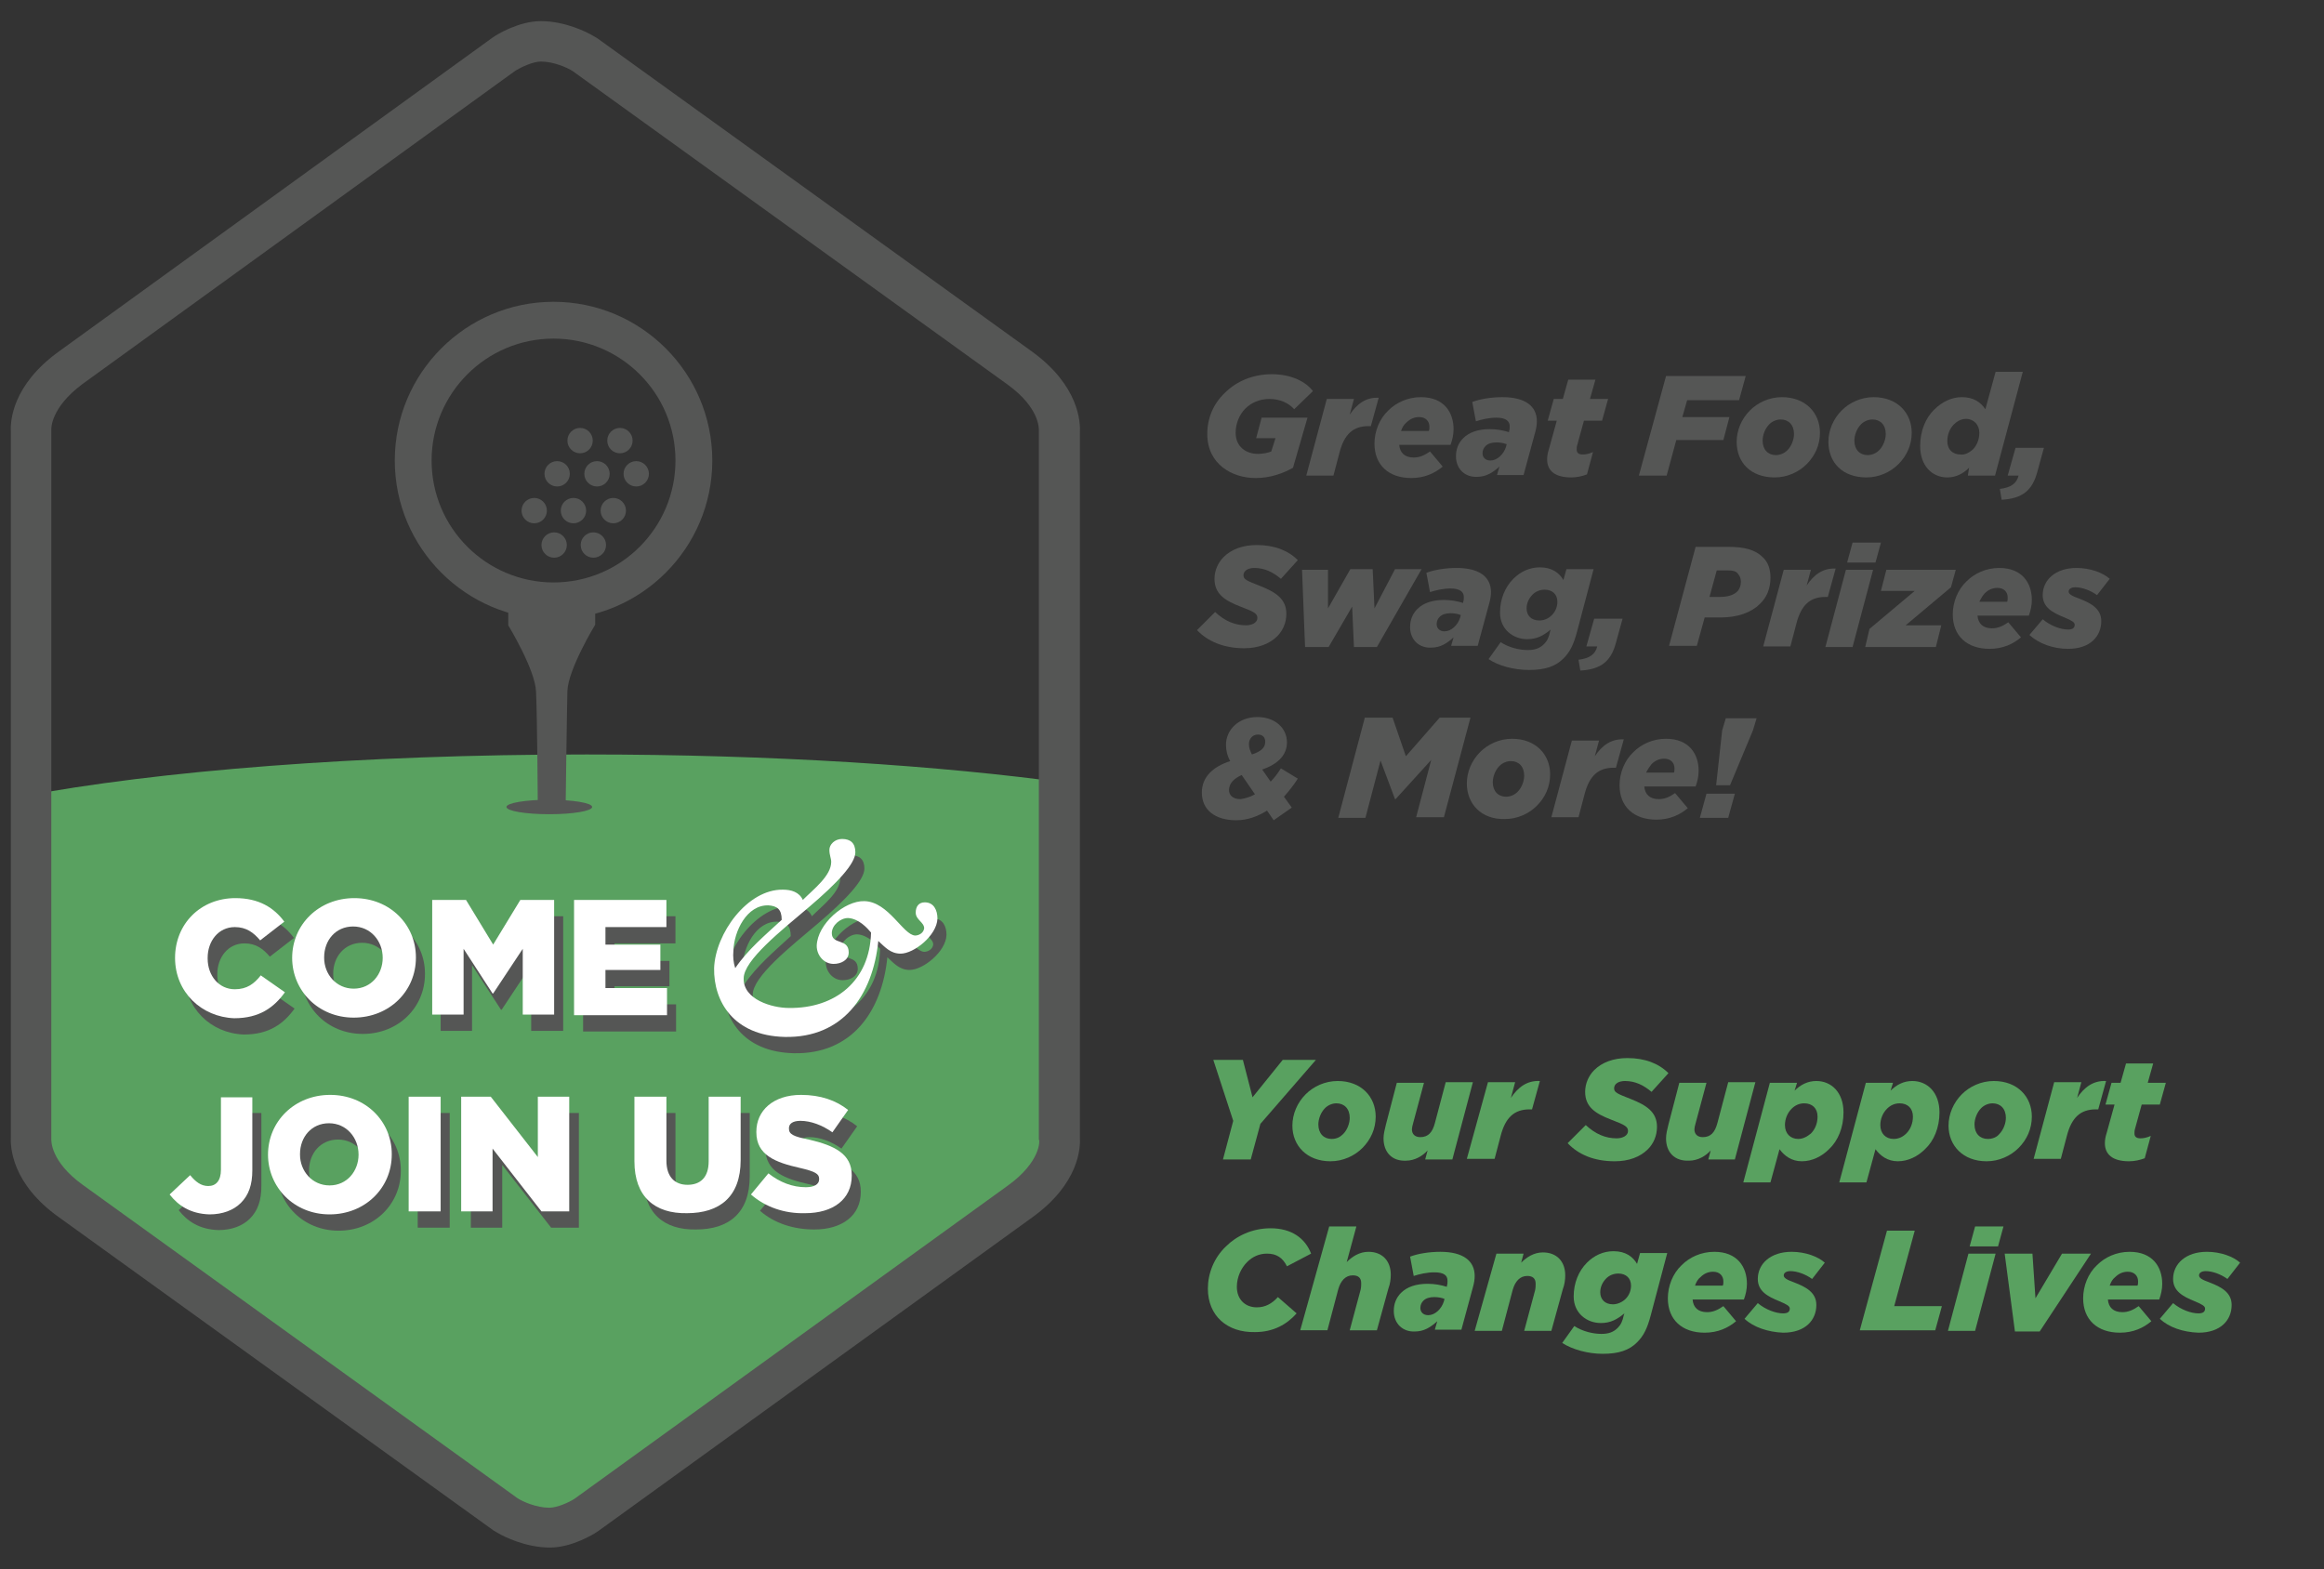 <?xml version="1.0" encoding="utf-8"?>
<!-- Generator: Adobe Illustrator 20.0.0, SVG Export Plug-In . SVG Version: 6.00 Build 0)  -->
<svg version="1.1" id="Layer_1" xmlns="http://www.w3.org/2000/svg" xmlns:xlink="http://www.w3.org/1999/xlink" x="0px" y="0px"
	 viewBox="0 0 385 260" style="enable-background:new 0 0 385 260;" xml:space="preserve">
<rect x="0" y="0" width="385" height="260" fill="#333333" stroke="none"/>
<style type="text/css">
	.st0{fill:#59A160;}
	.st1{fill:#555655;}
	.st2{fill:#FFFFFF;}
</style>
<g>
	<line class="st0" x1="3.4" y1="132" x2="3.4" y2="131.8"/>
	<path class="st0" d="M177.3,188.1l0-58.3c-21.6-3-49.5-4.8-80.1-4.8c-37.5,0-71.1,2.7-93.8,7l0,56.4c0,0.2-0.7,5.5,6.8,10.8
		l73.5,52c0,0,0,0,0,0c0,0,3.6,2.1,7.4,2.1c3,0,6.3-2.1,6.3-2.1l73.1-52c7.5-5.3,6.8-10.6,6.8-10.8L177.3,188.1z"/>
</g>
<g>
	<path class="st1" d="M118,76.3c0,14.5-11.8,26.3-26.3,26.3c-14.5,0-26.3-11.8-26.3-26.3C65.4,61.8,77.2,50,91.7,50
		C106.2,50,118,61.8,118,76.3z M111.9,76.3c0-11.2-9.1-20.2-20.2-20.2c-11.2,0-20.2,9.1-20.2,20.2c0,11.2,9.1,20.2,20.2,20.2
		C102.9,96.5,111.9,87.4,111.9,76.3z"/>
	<g>
		<circle class="st1" cx="92.3" cy="78.5" r="2.1"/>
		<circle class="st1" cx="98.9" cy="78.5" r="2.1"/>
		<circle class="st1" cx="96.1" cy="73" r="2.1"/>
		<circle class="st1" cx="102.7" cy="73" r="2.1"/>
		<circle class="st1" cx="91.8" cy="90.3" r="2.1"/>
		<circle class="st1" cx="98.3" cy="90.3" r="2.1"/>
		<ellipse class="st1" cx="105.4" cy="78.5" rx="2.1" ry="2.1"/>
		<circle class="st1" cx="88.5" cy="84.6" r="2.1"/>
		<ellipse class="st1" cx="95" cy="84.6" rx="2.1" ry="2.1"/>
		<circle class="st1" cx="101.6" cy="84.6" r="2.1"/>
	</g>
</g>
<path class="st1" d="M89.1,134.3c0,0-0.1-16.1-0.3-19.7c-0.1-3.6-4.6-11-4.6-11V101h14.4v2.5c0,0-4.5,7.4-4.6,11
	c-0.1,3.6-0.3,19.7-0.3,19.7H89.1L89.1,134.3z"/>
<path class="st1" d="M178.9,188.5l0-0.6l0-115.7l0-0.5c0.1-1.7-0.1-7.8-8-13.5l-72-51.9l-0.7-0.4c-1-0.6-4.6-2.4-8.6-2.4
	c-3.7,0-7.4,2.3-7.8,2.6l-0.3,0.2L9.8,58.2c-7.8,5.6-8.1,11.6-8,13.3l0,0.6l0,115.7l0,0.5c-0.1,1.7,0.1,7.8,8,13.4l72,51.9l0.7,0.4
	c1,0.6,4.6,2.4,8.6,2.4c3.7,0,7.4-2.3,7.8-2.6l0.3-0.2l71.8-51.9C178.8,196.1,179,190.1,178.9,188.5z M167,196.4l-71.8,51.9
	c-0.9,0.6-2.9,1.5-4.2,1.5c-2.1,0-4.4-1-5.3-1.6l-72-51.9c-5.4-3.9-5.2-7.4-5.2-7.6l0-0.7l0-116l0-0.8c0-0.1-0.2-3.6,5.2-7.6
	l71.7-51.9c1-0.6,2.9-1.5,4.2-1.5c2.1,0,4.4,1,5.3,1.6l72,51.9c5.4,3.9,5.2,7.4,5.2,7.6l0,0.7l0,116l0,0.8
	C172.3,188.9,172.4,192.5,167,196.4z"/>
<ellipse class="st1" cx="91" cy="133.7" rx="7.1" ry="1.2"/>
<path class="st1" d="M131.2,150.1c1.4,0,2.7,0.4,3.3,1.7c1.8-1.8,4.7-4,4.7-6.3c0-0.6-0.3-1.1-0.3-2c0-0.9,0.9-1.8,2.1-1.8
	c1.4,0,2.2,0.7,2.2,2.2c0,1.9-3,5.1-7.7,9.1c-4.6,3.9-10.8,8.8-10.8,11.8c-0.1,3.5,4.7,4.9,7.5,4.9c7.7,0.1,13.4-4.5,13.6-12.5
	c-0.6-0.7-2-2.3-3.8-2.4c-1.3,0-2.7,1.2-2.7,2.5c0,2,2.8,0.8,2.8,3.2c0,1.3-1.3,1.9-2.5,1.9c-1.6,0-2.8-1.4-2.8-3
	c0.1-3.6,4.6-7.5,7.9-7.4c4,0.1,6.4,5.6,8.4,5.7c0.6,0,1.4-0.4,1.5-1.2c0-1-1.4-1.4-1.4-2.6c0-1,0.5-1.7,1.5-1.7
	c1.5,0,2.1,1.3,2.1,2.7c-0.1,2.8-3.9,5.8-6.1,5.8c-1.7,0-2.6-1.1-3.7-2.1c-0.9,9-5.9,16.1-15.5,15.9c-8.5-0.2-11.8-5.9-11.7-11.4
	C120,157.4,125.3,150,131.2,150.1z M123.3,163.1c2.1-3.1,5-5.5,7.7-8c0-1.8-0.8-2.3-2.2-2.4c-3.6-0.1-5.7,4.3-5.8,7.5
	C123,161.2,123,162.2,123.3,163.1z"/>
<path class="st2" d="M129.7,147.4c1.4,0,2.7,0.4,3.3,1.7c1.8-1.8,4.7-4,4.7-6.3c0-0.6-0.3-1.1-0.3-2c0-0.9,0.9-1.8,2.1-1.8
	c1.4,0,2.2,0.7,2.2,2.2c0,1.9-3,5.1-7.7,9.1c-4.6,3.9-10.8,8.8-10.8,11.8c-0.1,3.5,4.7,4.9,7.5,4.9c7.7,0.1,13.4-4.5,13.6-12.5
	c-0.6-0.7-2-2.3-3.8-2.4c-1.3,0-2.7,1.2-2.7,2.5c0,2,2.8,0.8,2.8,3.2c0,1.3-1.3,1.9-2.5,1.9c-1.6,0-2.8-1.4-2.8-3
	c0.1-3.6,4.6-7.5,7.9-7.4c4,0.1,6.4,5.6,8.4,5.7c0.6,0,1.4-0.4,1.5-1.2c0-1-1.4-1.4-1.4-2.6c0-1,0.5-1.7,1.5-1.7
	c1.5,0,2.1,1.3,2.1,2.7c-0.1,2.8-3.9,5.8-6.1,5.8c-1.7,0-2.6-1.1-3.7-2.1c-0.9,9-5.9,16.1-15.5,15.9c-8.5-0.2-11.8-5.9-11.7-11.4
	C118.5,154.7,123.8,147.3,129.7,147.4z M121.8,160.4c2.1-3.1,5-5.5,7.7-8c0-1.8-0.8-2.3-2.2-2.4c-3.6-0.1-5.7,4.3-5.8,7.5
	C121.4,158.5,121.5,159.5,121.8,160.4z"/>
<g>
	<path class="st1" d="M30.6,161.4L30.6,161.4c0-5.6,4.2-9.9,10-9.9c3.9,0,6.4,1.6,8.1,3.9l-4,3.1c-1.1-1.3-2.3-2.2-4.2-2.2
		c-2.7,0-4.5,2.3-4.5,5.1v0.1c0,2.9,1.9,5.1,4.5,5.1c2,0,3.2-0.9,4.3-2.3l4,2.8c-1.8,2.5-4.2,4.3-8.4,4.3
		C34.9,171.2,30.6,167,30.6,161.4z"/>
	<path class="st1" d="M49.9,161.4L49.9,161.4c0-5.5,4.4-9.9,10.3-9.9s10.2,4.4,10.2,9.8v0.1c0,5.5-4.4,9.9-10.3,9.9
		S49.9,166.8,49.9,161.4z M64.9,161.4L64.9,161.4c0-2.8-2-5.2-4.9-5.2c-2.9,0-4.8,2.3-4.8,5.1v0.1c0,2.7,2,5.1,4.9,5.1
		C63,166.4,64.9,164.1,64.9,161.4z"/>
	<path class="st1" d="M73.1,151.8h5.6l4.5,7.4l4.5-7.4h5.6v19H88v-10.9l-4.9,7.4h-0.1l-4.8-7.4v10.9h-5.2V151.8z"/>
	<path class="st1" d="M96.6,151.8h15.3v4.5h-10.1v2.9h9.1v4.2h-9.1v3h10.2v4.5H96.6V151.8z"/>
	<path class="st1" d="M29.6,200.5l3.4-3.2c0.9,1.1,1.8,1.8,3,1.8c1.3,0,2.1-0.9,2.1-2.7v-12h5.2v12.1c0,2.4-0.6,4.1-1.9,5.4
		c-1.2,1.2-3,1.9-5.2,1.9C33,203.7,31,202.3,29.6,200.5z"/>
	<path class="st1" d="M45.9,194L45.9,194c0-5.5,4.4-9.9,10.3-9.9s10.2,4.4,10.2,9.8v0.1c0,5.5-4.4,9.9-10.3,9.9S45.9,199.4,45.9,194
		z M60.9,194L60.9,194c0-2.8-2-5.2-4.9-5.2c-2.9,0-4.8,2.3-4.8,5.1v0.1c0,2.7,2,5.1,4.9,5.1C59,199,60.9,196.7,60.9,194z"/>
	<path class="st1" d="M69.2,184.4h5.3v19h-5.3V184.4z"/>
	<path class="st1" d="M78,184.4h4.9l7.8,10v-10h5.2v19h-4.6L83.2,193v10.4H78V184.4z"/>
	<path class="st1" d="M106.6,195.1v-10.7h5.3V195c0,2.7,1.4,4,3.5,4c2.1,0,3.5-1.2,3.5-3.9v-10.7h5.3v10.5c0,6.1-3.5,8.8-8.9,8.8
		C110,203.8,106.6,201,106.6,195.1z"/>
	<path class="st1" d="M125.9,200.6l2.9-3.5c1.9,1.5,4,2.3,6.2,2.3c1.4,0,2.2-0.5,2.2-1.3V198c0-0.8-0.6-1.2-3.2-1.8
		c-4-0.9-7.2-2.1-7.2-5.9v-0.1c0-3.5,2.8-6.1,7.4-6.1c3.2,0,5.8,0.9,7.8,2.5l-2.6,3.7c-1.7-1.2-3.6-1.9-5.3-1.9
		c-1.3,0-1.9,0.5-1.9,1.2v0.1c0,0.9,0.7,1.3,3.3,1.8c4.3,1,7.1,2.4,7.1,5.9v0.1c0,3.9-3.1,6.2-7.7,6.2
		C131.5,203.7,128.3,202.7,125.9,200.6z"/>
</g>
<g>
	<path class="st2" d="M29,158.7L29,158.7c0-5.6,4.2-9.9,10-9.9c3.9,0,6.4,1.6,8.1,3.9l-4,3.1c-1.1-1.3-2.3-2.2-4.2-2.2
		c-2.7,0-4.5,2.3-4.5,5.1v0.1c0,2.9,1.9,5.1,4.5,5.1c2,0,3.2-0.9,4.3-2.3l4,2.8c-1.8,2.5-4.2,4.3-8.4,4.3
		C33.4,168.5,29,164.4,29,158.7z"/>
	<path class="st2" d="M48.4,158.7L48.4,158.7c0-5.5,4.4-9.9,10.3-9.9s10.2,4.4,10.2,9.8v0.1c0,5.5-4.4,9.9-10.3,9.9
		S48.4,164.1,48.4,158.7z M63.4,158.7L63.4,158.7c0-2.8-2-5.2-4.9-5.2c-2.9,0-4.8,2.3-4.8,5.1v0.1c0,2.7,2,5.1,4.9,5.1
		C61.5,163.8,63.4,161.4,63.4,158.7z"/>
	<path class="st2" d="M71.6,149.1h5.6l4.5,7.4l4.5-7.4h5.6v19h-5.2v-10.9l-4.9,7.4h-0.1l-4.8-7.4v10.9h-5.2V149.1z"/>
	<path class="st2" d="M95.1,149.1h15.3v4.5h-10.1v2.9h9.1v4.2h-9.1v3h10.2v4.5H95.1V149.1z"/>
	<path class="st2" d="M28.1,197.9l3.4-3.2c0.9,1.1,1.8,1.8,3,1.8c1.3,0,2.1-0.9,2.1-2.7v-12h5.2v12.1c0,2.4-0.6,4.1-1.9,5.4
		c-1.2,1.2-3,1.9-5.2,1.9C31.5,201.1,29.5,199.7,28.1,197.9z"/>
	<path class="st2" d="M44.4,191.3L44.4,191.3c0-5.5,4.4-9.9,10.3-9.9s10.2,4.4,10.2,9.8v0.1c0,5.5-4.4,9.9-10.3,9.9
		S44.4,196.7,44.4,191.3z M59.4,191.3L59.4,191.3c0-2.8-2-5.2-4.9-5.2c-2.9,0-4.8,2.3-4.8,5.1v0.1c0,2.7,2,5.1,4.9,5.1
		C57.5,196.4,59.4,194,59.4,191.3z"/>
	<path class="st2" d="M67.7,181.7H73v19h-5.3V181.7z"/>
	<path class="st2" d="M76.4,181.7h4.9l7.8,10v-10h5.2v19h-4.6l-8.1-10.4v10.4h-5.2V181.7z"/>
	<path class="st2" d="M105.1,192.4v-10.7h5.3v10.6c0,2.7,1.4,4,3.5,4c2.1,0,3.5-1.2,3.5-3.9v-10.7h5.3v10.5c0,6.1-3.5,8.8-8.9,8.8
		C108.5,201.1,105.1,198.3,105.1,192.4z"/>
	<path class="st2" d="M124.4,197.9l2.9-3.5c1.9,1.5,4,2.3,6.2,2.3c1.4,0,2.2-0.5,2.2-1.3v-0.1c0-0.8-0.6-1.2-3.2-1.8
		c-4-0.9-7.2-2.1-7.2-5.9v-0.1c0-3.5,2.8-6.1,7.4-6.1c3.2,0,5.8,0.9,7.8,2.5l-2.6,3.7c-1.7-1.2-3.6-1.9-5.3-1.9
		c-1.3,0-1.9,0.5-1.9,1.2v0.1c0,0.9,0.7,1.3,3.3,1.8c4.3,1,7.1,2.4,7.1,5.9v0.1c0,3.9-3.1,6.2-7.7,6.2
		C130,201.1,126.8,200,124.4,197.9z"/>
</g>
<g>
	<path class="st1" d="M200,71.9c0-2.6,1-5,2.9-6.8c1.9-1.9,4.6-3.1,7.8-3.1c3.3,0,5.7,1.3,6.8,2.8l-3.1,3c-0.9-1-2.3-1.7-4.1-1.7
		c-1.6,0-3,0.6-4,1.6c-1,1-1.6,2.5-1.6,4c0,2.3,1.7,3.5,3.7,3.5c0.9,0,1.7-0.2,2.2-0.4l0.7-2.2h-3.2l0.9-3.4h7.6l-2.4,8.3
		c-1.6,0.9-3.7,1.7-6.2,1.7C204.1,79.2,200,76.9,200,71.9z"/>
	<path class="st1" d="M219.8,66.1h4.5l-0.7,2.6c1.2-1.8,2.7-2.9,4.8-2.8l-1.3,4.7h-0.4c-2.5,0-4,1.3-4.8,4.4l-1,3.8h-4.5L219.8,66.1
		z"/>
	<path class="st1" d="M231.8,73.7c0.1,1.3,0.9,2.1,2.4,2.1c0.9,0,1.7-0.3,2.7-1l2.1,2.5c-1.3,1.1-3,1.9-5.2,1.9
		c-3.8,0-6.1-2.2-6.1-5.7c0-2,0.8-4.1,2.3-5.5c1.3-1.3,3.2-2.2,5.4-2.2c3.8,0,5.4,2.5,5.4,5.3c0,0.9-0.2,1.8-0.5,2.6H231.8z
		 M232.1,71.4h4.6c0.1-0.2,0.1-0.4,0.1-0.7c0-0.9-0.6-1.6-1.7-1.6c-0.8,0-1.5,0.3-2.1,0.9C232.6,70.3,232.3,70.8,232.1,71.4z"/>
	<path class="st1" d="M241.2,75.6c0-1.2,0.4-2.2,1.2-3c1-1,2.5-1.5,4.4-1.5c1.2,0,2.2,0.2,3.2,0.5l0-0.2c0.1-0.2,0.1-0.5,0.1-0.8
		c0-0.8-0.6-1.4-2.2-1.4c-1.2,0-2.5,0.3-3.4,0.6l-0.6-3.2c1.3-0.5,3.2-0.8,5-0.8c3.8,0,5.7,1.5,5.7,4c0,0.6-0.1,1.2-0.3,1.9l-1.9,7
		h-4.4l0.4-1.4c-1.1,1-2.2,1.7-3.7,1.7C242.7,79.1,241.2,77.7,241.2,75.6z M249.5,74l0.1-0.4c-0.5-0.2-1.1-0.3-1.7-0.3
		c-0.8,0-1.4,0.2-1.8,0.6c-0.3,0.3-0.5,0.7-0.5,1.2c0,0.7,0.5,1.2,1.3,1.2C248,76.3,249.1,75.3,249.5,74z"/>
	<path class="st1" d="M256.3,76.1c0-0.5,0.1-1.1,0.3-1.7l1.3-4.7h-1.5l1-3.6h1.5l0.9-3.2h4.5l-0.9,3.2h3l-1,3.6h-3l-1.1,4
		c-0.1,0.3-0.1,0.6-0.1,0.8c0,0.5,0.3,0.8,1,0.8c0.5,0,1-0.1,1.7-0.4l-1,3.7c-0.8,0.3-1.7,0.5-2.6,0.5
		C257.6,79.1,256.3,78,256.3,76.1z"/>
	<path class="st1" d="M276,62.3h13.2l-1.1,4h-8.6l-0.8,2.8h7.8l-1,3.8h-7.8l-1.6,5.9h-4.6L276,62.3z"/>
	<path class="st1" d="M287.7,73.2c0-1.9,0.8-3.8,2.2-5.2c1.3-1.3,3.2-2.2,5.3-2.2c3.9,0,6.3,2.6,6.3,5.9c0,2-0.8,3.8-2.2,5.2
		c-1.3,1.3-3.2,2.2-5.3,2.2C290,79.1,287.7,76.6,287.7,73.2z M296.1,74.6c0.7-0.7,1.1-1.8,1.1-2.7c0-1.5-0.9-2.4-2.2-2.4
		c-0.7,0-1.4,0.3-1.9,0.8c-0.7,0.7-1.1,1.8-1.1,2.7c0,1.5,0.9,2.4,2.2,2.4C294.9,75.4,295.6,75.1,296.1,74.6z"/>
	<path class="st1" d="M302.9,73.2c0-1.9,0.8-3.8,2.2-5.2c1.3-1.3,3.2-2.2,5.3-2.2c3.9,0,6.3,2.6,6.3,5.9c0,2-0.8,3.8-2.2,5.2
		c-1.3,1.3-3.2,2.2-5.3,2.2C305.2,79.1,302.9,76.6,302.9,73.2z M311.3,74.6c0.7-0.7,1.1-1.8,1.1-2.7c0-1.5-0.9-2.4-2.2-2.4
		c-0.7,0-1.4,0.3-1.9,0.8c-0.7,0.7-1.1,1.8-1.1,2.7c0,1.5,0.9,2.4,2.2,2.4C310.1,75.4,310.8,75.1,311.3,74.6z"/>
	<path class="st1" d="M326.2,77.5c-1,1-2.2,1.6-3.6,1.6c-2.5,0-4.5-1.9-4.5-5.2c0-2.5,0.9-4.7,2.4-6.1c1.2-1.2,2.8-2,4.5-2
		c1.9,0,3.1,0.8,3.9,2l1.7-6.2h4.5l-4.6,17.2h-4.5L326.2,77.5z M326.8,74.5c0.7-0.7,1.1-1.7,1.1-2.8c0-1.3-0.9-2.3-2.2-2.3
		c-0.8,0-1.5,0.4-2,0.9c-0.7,0.7-1.1,1.7-1.1,2.8c0,1.4,0.9,2.2,2.2,2.2C325.5,75.4,326.2,75,326.8,74.5z"/>
	<path class="st1" d="M331.3,81c1.8-0.2,2.8-0.9,3.1-2.2h-1.8l1.3-4.6h4.7l-1.1,4c-0.8,3-2.4,4.4-5.9,4.6L331.3,81z"/>
	<path class="st1" d="M198.3,104.4l3-3c1.6,1.5,3.3,2.2,5.1,2.2c1.1,0,1.9-0.5,1.9-1.2c0-0.7-0.4-1-2.8-1.9c-2.6-1-4.3-2.1-4.3-4.6
		c0-1.4,0.6-2.7,1.5-3.6c1.3-1.3,3.2-2,5.5-2c2.9,0,5.2,0.9,6.8,2.5l-2.8,3.1c-1.3-1.1-2.7-1.8-4.4-1.8c-1.1,0-1.8,0.5-1.8,1.2
		c0,0.7,0.5,0.9,2.8,1.8c2.5,1,4.3,2.1,4.3,4.6c0,1.5-0.6,2.8-1.5,3.7c-1.3,1.3-3.2,2-5.5,2C202.8,107.4,200.1,106.3,198.3,104.4z"
		/>
	<path class="st1" d="M215.7,94.4h4.3l0,6.4l3.7-6.5h3.7l0.3,6.5l3.4-6.5h4.4l-7.4,12.9h-3.8l-0.3-6.7l-3.9,6.7h-3.9L215.7,94.4z"/>
	<path class="st1" d="M233.6,103.9c0-1.2,0.4-2.2,1.2-3c1-1,2.5-1.5,4.4-1.5c1.2,0,2.2,0.2,3.2,0.5l0-0.2c0.1-0.2,0.1-0.5,0.1-0.8
		c0-0.8-0.6-1.4-2.2-1.4c-1.2,0-2.5,0.3-3.4,0.6l-0.6-3.2c1.3-0.5,3.2-0.8,5-0.8c3.8,0,5.7,1.5,5.7,4c0,0.6-0.1,1.2-0.3,1.9l-1.9,7
		h-4.4l0.4-1.4c-1.1,1-2.2,1.7-3.7,1.7C235.1,107.4,233.6,106,233.6,103.9z M241.9,102.3l0.1-0.4c-0.5-0.2-1.1-0.3-1.7-0.3
		c-0.8,0-1.4,0.2-1.8,0.6c-0.3,0.3-0.5,0.7-0.5,1.2c0,0.7,0.5,1.2,1.3,1.2C240.4,104.6,241.5,103.6,241.9,102.3z"/>
	<path class="st1" d="M246.6,109.2l2-2.8c1.4,0.9,3.1,1.3,4.5,1.3c1.2,0,2-0.3,2.7-1c0.5-0.5,0.8-1.1,1-2.1l0.1-0.3
		c-1.2,1-2.3,1.6-3.9,1.6c-2.3,0-4.5-1.6-4.5-4.4c0-2.2,0.8-4.2,2.2-5.6c1.2-1.2,2.7-1.9,4.4-1.9c2,0,3.2,0.9,3.9,2.1l0.5-1.8h4.5
		l-2.7,10.2c-0.6,2.3-1.2,3.5-2.3,4.6c-1.3,1.3-3,1.9-5.7,1.9C250.8,111,248.2,110.3,246.6,109.2z M257.1,101.9
		c0.6-0.6,0.9-1.4,0.9-2.2c0-1.2-0.8-2-2.1-2c-0.8,0-1.5,0.3-2,0.8c-0.6,0.6-1,1.4-1,2.3c0,1.2,0.8,2,2.1,2
		C255.8,102.8,256.5,102.5,257.1,101.9z"/>
	<path class="st1" d="M261.5,109.3c1.8-0.2,2.8-0.9,3.1-2.2h-1.8l1.3-4.6h4.7l-1.1,4c-0.8,3-2.4,4.4-5.9,4.6L261.5,109.3z"/>
	<path class="st1" d="M280.9,90.6h5.4c2.7,0,4.5,0.5,5.7,1.7c0.9,0.8,1.3,2,1.3,3.4c0,1.8-0.6,3.3-1.8,4.4c-1.4,1.4-3.7,2.2-6.4,2.2
		h-2.7l-1.3,4.7h-4.6L280.9,90.6z M286.1,94.5h-1.7l-1.2,4.4h1.7c1.3,0,2.3-0.3,2.9-0.9c0.4-0.4,0.6-1,0.6-1.6
		c0-0.4-0.1-0.9-0.4-1.2C287.7,94.6,287,94.5,286.1,94.5z"/>
	<path class="st1" d="M295.5,94.4h4.5l-0.7,2.6c1.2-1.8,2.7-2.9,4.8-2.8l-1.3,4.7h-0.4c-2.5,0-4,1.3-4.8,4.4l-1,3.8h-4.5L295.5,94.4
		z"/>
	<path class="st1" d="M305.8,94.4h4.5l-3.4,12.8h-4.5L305.8,94.4z M306.9,89.9h4.7l-0.9,3.3H306L306.9,89.9z"/>
	<path class="st1" d="M309.7,104.2l7.5-6.3h-5.6l0.9-3.5H324l-0.8,2.9l-7.5,6.3h5.9l-0.9,3.6h-11.7L309.7,104.2z"/>
	<path class="st1" d="M327.6,102c0.1,1.3,0.9,2.1,2.4,2.1c0.9,0,1.7-0.3,2.7-1l2.1,2.5c-1.3,1.1-3,1.9-5.2,1.9
		c-3.8,0-6.1-2.2-6.1-5.7c0-2,0.8-4.1,2.3-5.5c1.3-1.3,3.2-2.2,5.4-2.2c3.8,0,5.4,2.5,5.4,5.3c0,0.9-0.2,1.8-0.5,2.6H327.6z
		 M327.9,99.7h4.6c0.1-0.2,0.1-0.4,0.1-0.7c0-0.9-0.6-1.6-1.7-1.6c-0.8,0-1.5,0.3-2.1,0.9C328.5,98.6,328.2,99.1,327.9,99.7z"/>
	<path class="st1" d="M336.2,105.2l2.2-2.6c1.3,1.1,3,1.7,4.2,1.7c0.8,0,1.1-0.3,1.1-0.8c0-0.4-0.5-0.7-1.7-1.2
		c-2-0.8-3.6-1.7-3.6-3.7c0-2.5,2.1-4.5,5.6-4.5c2.3,0,4.4,0.8,5.5,1.8l-2.1,2.7c-1.1-0.8-2.5-1.3-3.6-1.3c-0.7,0-1.1,0.3-1.1,0.7
		c0,0.4,0.4,0.7,1.8,1.2c1.8,0.7,3.6,1.6,3.6,3.7c0,2.5-1.8,4.6-5.5,4.6C340.1,107.5,337.7,106.6,336.2,105.2z"/>
	<path class="st1" d="M215,129c-0.7,1.1-1.5,2.1-2.3,3l1.3,1.8l-3,2.1l-1.1-1.6c-1.6,1-3.3,1.6-5.1,1.6c-3.5,0-5.7-1.7-5.7-4.6
		c0-2.6,1.9-4.3,4.7-5.2c-0.5-0.9-0.7-1.8-0.7-2.7c0-2.5,2.1-4.6,5.2-4.6c2.9,0,4.9,1.8,4.9,4.2c0,2.1-1.5,3.6-4.1,4.5l1.4,2
		c0.6-0.6,1.2-1.4,1.7-2.2L215,129z M207.9,131.6l-2.2-3.2c-1.3,0.6-2.1,1.4-2.1,2.5c0,0.9,0.7,1.5,1.9,1.5
		C206.2,132.3,207,132.1,207.9,131.6z M207.4,125c1.5-0.5,2.2-1.1,2.2-2.1c0-0.7-0.4-1.2-1.2-1.2c-0.9,0-1.5,0.7-1.5,1.6
		C206.9,123.9,207.1,124.4,207.4,125z"/>
	<path class="st1" d="M226.1,118.9h4.6l2.2,6.4l5.6-6.4h5.1l-4.4,16.5h-4.6l2.5-9.5l-5.9,6.5h-0.1l-2.4-6.4l-2.5,9.5h-4.5
		L226.1,118.9z"/>
	<path class="st1" d="M243,129.8c0-1.9,0.8-3.8,2.2-5.2c1.3-1.3,3.2-2.2,5.3-2.2c3.9,0,6.3,2.6,6.3,5.9c0,2-0.8,3.8-2.2,5.2
		c-1.3,1.3-3.2,2.2-5.3,2.2C245.4,135.8,243,133.2,243,129.8z M251.4,131.2c0.7-0.7,1.1-1.8,1.1-2.7c0-1.5-0.9-2.4-2.2-2.4
		c-0.7,0-1.4,0.3-1.9,0.8c-0.7,0.7-1.1,1.8-1.1,2.7c0,1.5,0.9,2.4,2.2,2.4C250.2,132,250.9,131.7,251.4,131.2z"/>
	<path class="st1" d="M260.4,122.7h4.5l-0.7,2.6c1.2-1.8,2.7-2.9,4.8-2.8l-1.3,4.7h-0.4c-2.5,0-4,1.3-4.8,4.4l-1,3.8H257
		L260.4,122.7z"/>
	<path class="st1" d="M272.4,130.3c0.1,1.3,0.9,2.1,2.4,2.1c0.9,0,1.7-0.3,2.7-1l2.1,2.5c-1.3,1.1-3,1.9-5.2,1.9
		c-3.8,0-6.1-2.2-6.1-5.7c0-2,0.8-4.1,2.3-5.5c1.3-1.3,3.2-2.2,5.4-2.2c3.8,0,5.4,2.5,5.4,5.3c0,0.9-0.2,1.8-0.5,2.6H272.4z
		 M272.7,128h4.6c0.1-0.2,0.1-0.4,0.1-0.7c0-0.9-0.6-1.6-1.7-1.6c-0.8,0-1.5,0.3-2.1,0.9C273.3,127,273,127.4,272.7,128z"/>
	<path class="st1" d="M282.7,131.5h4.7l-1.1,4h-4.7L282.7,131.5z M285.3,121l0.6-2h5.1l-0.6,2l-3.8,9.1h-2.3L285.3,121z"/>
	<path class="st0" d="M204.3,185.7l-3.3-10.1h4.9l1.6,6.2l5-6.2h5.5l-9.2,10.6l-1.6,5.9h-4.6L204.3,185.7z"/>
	<path class="st0" d="M214.1,186.5c0-1.9,0.8-3.8,2.2-5.2c1.3-1.3,3.2-2.2,5.3-2.2c3.9,0,6.3,2.6,6.3,5.9c0,2-0.8,3.8-2.2,5.2
		c-1.3,1.3-3.2,2.2-5.3,2.2C216.5,192.4,214.1,189.8,214.1,186.5z M222.5,187.9c0.7-0.7,1.1-1.8,1.1-2.7c0-1.5-0.9-2.4-2.2-2.4
		c-0.7,0-1.4,0.3-1.9,0.8c-0.7,0.7-1.1,1.8-1.1,2.7c0,1.5,0.9,2.4,2.2,2.4C221.4,188.7,222,188.4,222.5,187.9z"/>
	<path class="st0" d="M229.2,188.6c0-0.7,0.2-1.5,0.4-2.3l1.8-6.9h4.5l-1.8,6.7c-0.1,0.3-0.2,0.8-0.2,1c0,0.8,0.5,1.3,1.4,1.3
		c1.3,0,2-0.8,2.4-2.3l1.8-6.8h4.5l-3.4,12.8h-4.5l0.4-1.5c-0.8,0.9-2.1,1.7-3.6,1.7C230.6,192.4,229.2,190.9,229.2,188.6z"/>
	<path class="st0" d="M246.5,179.3h4.5l-0.7,2.6c1.2-1.8,2.7-2.9,4.8-2.8l-1.3,4.7h-0.4c-2.5,0-4,1.3-4.8,4.4l-1,3.8H243
		L246.5,179.3z"/>
	<path class="st0" d="M259.7,189.4l3-3c1.6,1.5,3.3,2.2,5.1,2.2c1.1,0,1.9-0.5,1.9-1.2c0-0.7-0.4-1-2.8-1.9c-2.6-1-4.3-2.1-4.3-4.6
		c0-1.4,0.6-2.7,1.5-3.6c1.3-1.3,3.2-2,5.5-2c2.9,0,5.2,0.9,6.8,2.5l-2.8,3.1c-1.3-1.1-2.7-1.8-4.4-1.8c-1.1,0-1.8,0.5-1.8,1.2
		c0,0.7,0.5,0.9,2.8,1.8c2.5,1,4.3,2.1,4.3,4.6c0,1.5-0.6,2.8-1.5,3.7c-1.3,1.3-3.2,2-5.5,2C264.1,192.4,261.5,191.3,259.7,189.4z"
		/>
	<path class="st0" d="M276,188.6c0-0.7,0.2-1.5,0.4-2.3l1.8-6.9h4.5l-1.8,6.7c-0.1,0.3-0.2,0.8-0.2,1c0,0.8,0.5,1.3,1.4,1.3
		c1.3,0,2-0.8,2.4-2.3l1.8-6.8h4.5l-3.4,12.8H283l0.4-1.5c-0.8,0.9-2.1,1.7-3.6,1.7C277.4,192.4,276,190.9,276,188.6z"/>
	<path class="st0" d="M294.8,190.4l-1.5,5.5h-4.5l4.4-16.5h4.5l-0.4,1.3c1-1,2.2-1.6,3.6-1.6c2.5,0,4.5,1.9,4.5,5.2
		c0,2.5-0.9,4.7-2.4,6.1c-1.2,1.2-2.8,2-4.5,2C296.8,192.4,295.6,191.5,294.8,190.4z M300,187.8c0.7-0.7,1.1-1.7,1.1-2.8
		c0-1.4-0.9-2.2-2.2-2.2c-0.8,0-1.5,0.3-2.1,0.9c-0.7,0.7-1.1,1.7-1.1,2.7c0,1.4,0.9,2.3,2.2,2.3C298.7,188.7,299.4,188.3,300,187.8
		z"/>
	<path class="st0" d="M310.7,190.4l-1.5,5.5h-4.5l4.4-16.5h4.5l-0.4,1.3c1-1,2.2-1.6,3.6-1.6c2.5,0,4.5,1.9,4.5,5.2
		c0,2.5-0.9,4.7-2.4,6.1c-1.2,1.2-2.8,2-4.5,2C312.7,192.4,311.5,191.5,310.7,190.4z M315.8,187.8c0.7-0.7,1.1-1.7,1.1-2.8
		c0-1.4-0.9-2.2-2.2-2.2c-0.8,0-1.5,0.3-2.1,0.9c-0.7,0.7-1.1,1.7-1.1,2.7c0,1.4,0.9,2.3,2.2,2.3
		C314.6,188.7,315.3,188.3,315.8,187.8z"/>
	<path class="st0" d="M322.8,186.5c0-1.9,0.8-3.8,2.2-5.2c1.3-1.3,3.2-2.2,5.3-2.2c3.9,0,6.3,2.6,6.3,5.9c0,2-0.8,3.8-2.2,5.2
		c-1.3,1.3-3.2,2.2-5.3,2.2C325.2,192.4,322.8,189.8,322.8,186.5z M331.2,187.9c0.7-0.7,1.1-1.8,1.1-2.7c0-1.5-0.9-2.4-2.2-2.4
		c-0.7,0-1.4,0.3-1.9,0.8c-0.7,0.7-1.1,1.8-1.1,2.7c0,1.5,0.9,2.4,2.2,2.4C330.1,188.7,330.8,188.4,331.2,187.9z"/>
	<path class="st0" d="M340.3,179.3h4.5l-0.7,2.6c1.2-1.8,2.7-2.9,4.8-2.8l-1.3,4.7h-0.4c-2.5,0-4,1.3-4.8,4.4l-1,3.8h-4.5
		L340.3,179.3z"/>
	<path class="st0" d="M348.7,189.4c0-0.5,0.1-1.1,0.3-1.7l1.3-4.7h-1.5l1-3.6h1.5l0.9-3.2h4.5l-0.9,3.2h3l-1,3.6h-3l-1.1,4
		c-0.1,0.3-0.1,0.6-0.1,0.8c0,0.5,0.3,0.8,1,0.8c0.5,0,1-0.1,1.7-0.4l-1,3.7c-0.8,0.3-1.7,0.5-2.6,0.5
		C349.9,192.4,348.7,191.2,348.7,189.4z"/>
	<path class="st0" d="M200.1,213.5c0-2.5,1-5.1,3-7c1.7-1.7,4.3-3,7.4-3c3.4,0,5.7,1.6,6.7,4.2l-4,2.1c-0.7-1.4-1.7-2.1-3.3-2.1
		c-1.3,0-2.4,0.5-3.3,1.4c-1,1-1.7,2.5-1.7,4.1c0,2.1,1.4,3.4,3.3,3.4c1.4,0,2.5-0.6,3.5-1.7l3.1,2.7c-1.6,1.8-3.8,3.1-6.9,3.1
		C203.3,220.8,200.1,218,200.1,213.5z"/>
	<path class="st0" d="M220.2,203.2h4.5l-1.6,5.9c0.9-0.9,2.1-1.7,3.6-1.7c2.3,0,3.7,1.5,3.7,3.8c0,0.7-0.1,1.5-0.4,2.3l-1.9,6.9
		h-4.5l1.8-6.7c0.1-0.4,0.1-0.8,0.1-1.1c0-0.9-0.5-1.3-1.4-1.3c-1.2,0-2,0.9-2.4,2.3l-1.8,6.8h-4.5L220.2,203.2z"/>
	<path class="st0" d="M230.9,217.2c0-1.2,0.4-2.2,1.2-3c1-1,2.5-1.5,4.4-1.5c1.2,0,2.2,0.2,3.2,0.5l0-0.2c0.1-0.2,0.1-0.5,0.1-0.8
		c0-0.9-0.6-1.4-2.2-1.4c-1.2,0-2.5,0.3-3.4,0.6l-0.6-3.2c1.3-0.5,3.2-0.8,5-0.8c3.8,0,5.7,1.5,5.7,4c0,0.6-0.1,1.2-0.3,1.9l-1.9,7
		h-4.4l0.4-1.4c-1.1,1-2.2,1.7-3.7,1.7C232.4,220.7,230.9,219.3,230.9,217.2z M239.2,215.6l0.1-0.4c-0.5-0.2-1.1-0.3-1.7-0.3
		c-0.8,0-1.4,0.2-1.8,0.6c-0.3,0.3-0.5,0.7-0.5,1.2c0,0.7,0.5,1.2,1.3,1.2C237.7,217.9,238.8,216.9,239.2,215.6z"/>
	<path class="st0" d="M247.9,207.7h4.5l-0.4,1.5c0.9-0.9,2.1-1.7,3.6-1.7c2.3,0,3.7,1.5,3.7,3.8c0,0.7-0.1,1.5-0.4,2.3l-1.9,6.9
		h-4.5l1.8-6.7c0.1-0.4,0.1-0.8,0.1-1.1c0-0.9-0.5-1.3-1.4-1.3c-1.2,0-2,0.9-2.4,2.3l-1.8,6.8h-4.5L247.9,207.7z"/>
	<path class="st0" d="M258.8,222.5l2-2.8c1.4,0.9,3.1,1.3,4.5,1.3c1.2,0,2-0.3,2.7-1c0.5-0.5,0.8-1.1,1-2.1l0.1-0.3
		c-1.2,1-2.3,1.6-3.9,1.6c-2.3,0-4.5-1.6-4.5-4.4c0-2.2,0.8-4.2,2.2-5.6c1.2-1.2,2.7-1.9,4.4-1.9c2,0,3.2,0.9,3.9,2.1l0.5-1.8h4.5
		l-2.7,10.2c-0.6,2.3-1.2,3.5-2.3,4.6c-1.3,1.3-3,1.9-5.7,1.9C263.1,224.3,260.5,223.6,258.8,222.5z M269.3,215.2
		c0.6-0.6,0.9-1.4,0.9-2.2c0-1.2-0.8-2-2.1-2c-0.8,0-1.5,0.3-2,0.8c-0.6,0.6-1,1.4-1,2.3c0,1.2,0.8,2,2.1,2
		C268,216.1,268.8,215.7,269.3,215.2z"/>
	<path class="st0" d="M280.4,215.3c0.1,1.3,0.9,2.1,2.4,2.1c0.9,0,1.7-0.3,2.7-1l2.1,2.5c-1.3,1.1-3,1.9-5.2,1.9
		c-3.8,0-6.1-2.2-6.1-5.7c0-2,0.8-4.1,2.3-5.5c1.3-1.3,3.2-2.2,5.4-2.2c3.8,0,5.4,2.5,5.4,5.3c0,0.9-0.2,1.8-0.5,2.6H280.4z
		 M280.8,213h4.6c0.1-0.2,0.1-0.4,0.1-0.7c0-0.9-0.6-1.6-1.7-1.6c-0.8,0-1.5,0.3-2.1,0.9C281.3,211.9,281,212.4,280.8,213z"/>
	<path class="st0" d="M289,218.5l2.2-2.6c1.3,1.1,3,1.7,4.2,1.7c0.8,0,1.1-0.3,1.1-0.8c0-0.4-0.5-0.7-1.7-1.2
		c-2-0.8-3.6-1.7-3.6-3.7c0-2.5,2.1-4.5,5.6-4.5c2.3,0,4.4,0.8,5.5,1.8l-2.1,2.7c-1.1-0.8-2.5-1.3-3.6-1.3c-0.7,0-1.1,0.3-1.1,0.7
		c0,0.4,0.4,0.7,1.8,1.2c1.8,0.7,3.6,1.6,3.6,3.7c0,2.5-1.8,4.6-5.5,4.6C292.9,220.7,290.5,219.9,289,218.5z"/>
	<path class="st0" d="M312.6,203.9h4.6l-3.4,12.5h7.9l-1.1,4h-12.5L312.6,203.9z"/>
	<path class="st0" d="M326.1,207.7h4.5l-3.4,12.8h-4.5L326.1,207.7z M327.2,203.2h4.7l-0.9,3.3h-4.7L327.2,203.2z"/>
	<path class="st0" d="M332.1,207.7h4.6l0.5,7.4l4.4-7.4h4.8l-8.5,12.9h-4.1L332.1,207.7z"/>
	<path class="st0" d="M349.2,215.3c0.1,1.3,0.9,2.1,2.4,2.1c0.9,0,1.7-0.3,2.7-1l2.1,2.5c-1.3,1.1-3,1.9-5.2,1.9
		c-3.8,0-6.1-2.2-6.1-5.7c0-2,0.8-4.1,2.3-5.5c1.3-1.3,3.2-2.2,5.4-2.2c3.8,0,5.4,2.5,5.4,5.3c0,0.9-0.2,1.8-0.5,2.6H349.2z
		 M349.5,213h4.6c0.1-0.2,0.1-0.4,0.1-0.7c0-0.9-0.6-1.6-1.7-1.6c-0.8,0-1.5,0.3-2.1,0.9C350,211.9,349.7,212.4,349.5,213z"/>
	<path class="st0" d="M357.8,218.5l2.2-2.6c1.3,1.1,3,1.7,4.2,1.7c0.8,0,1.1-0.3,1.1-0.8c0-0.4-0.5-0.7-1.7-1.2
		c-2-0.8-3.6-1.7-3.6-3.7c0-2.5,2.1-4.5,5.6-4.5c2.3,0,4.4,0.8,5.5,1.8l-2.1,2.7c-1.1-0.8-2.5-1.3-3.6-1.3c-0.7,0-1.1,0.3-1.1,0.7
		c0,0.4,0.4,0.7,1.8,1.2c1.8,0.7,3.6,1.6,3.6,3.7c0,2.5-1.8,4.6-5.5,4.6C361.6,220.7,359.3,219.9,357.8,218.5z"/>
</g>
<g>
</g>
<g>
</g>
<g>
</g>
<g>
</g>
<g>
</g>
<g>
</g>
</svg>
